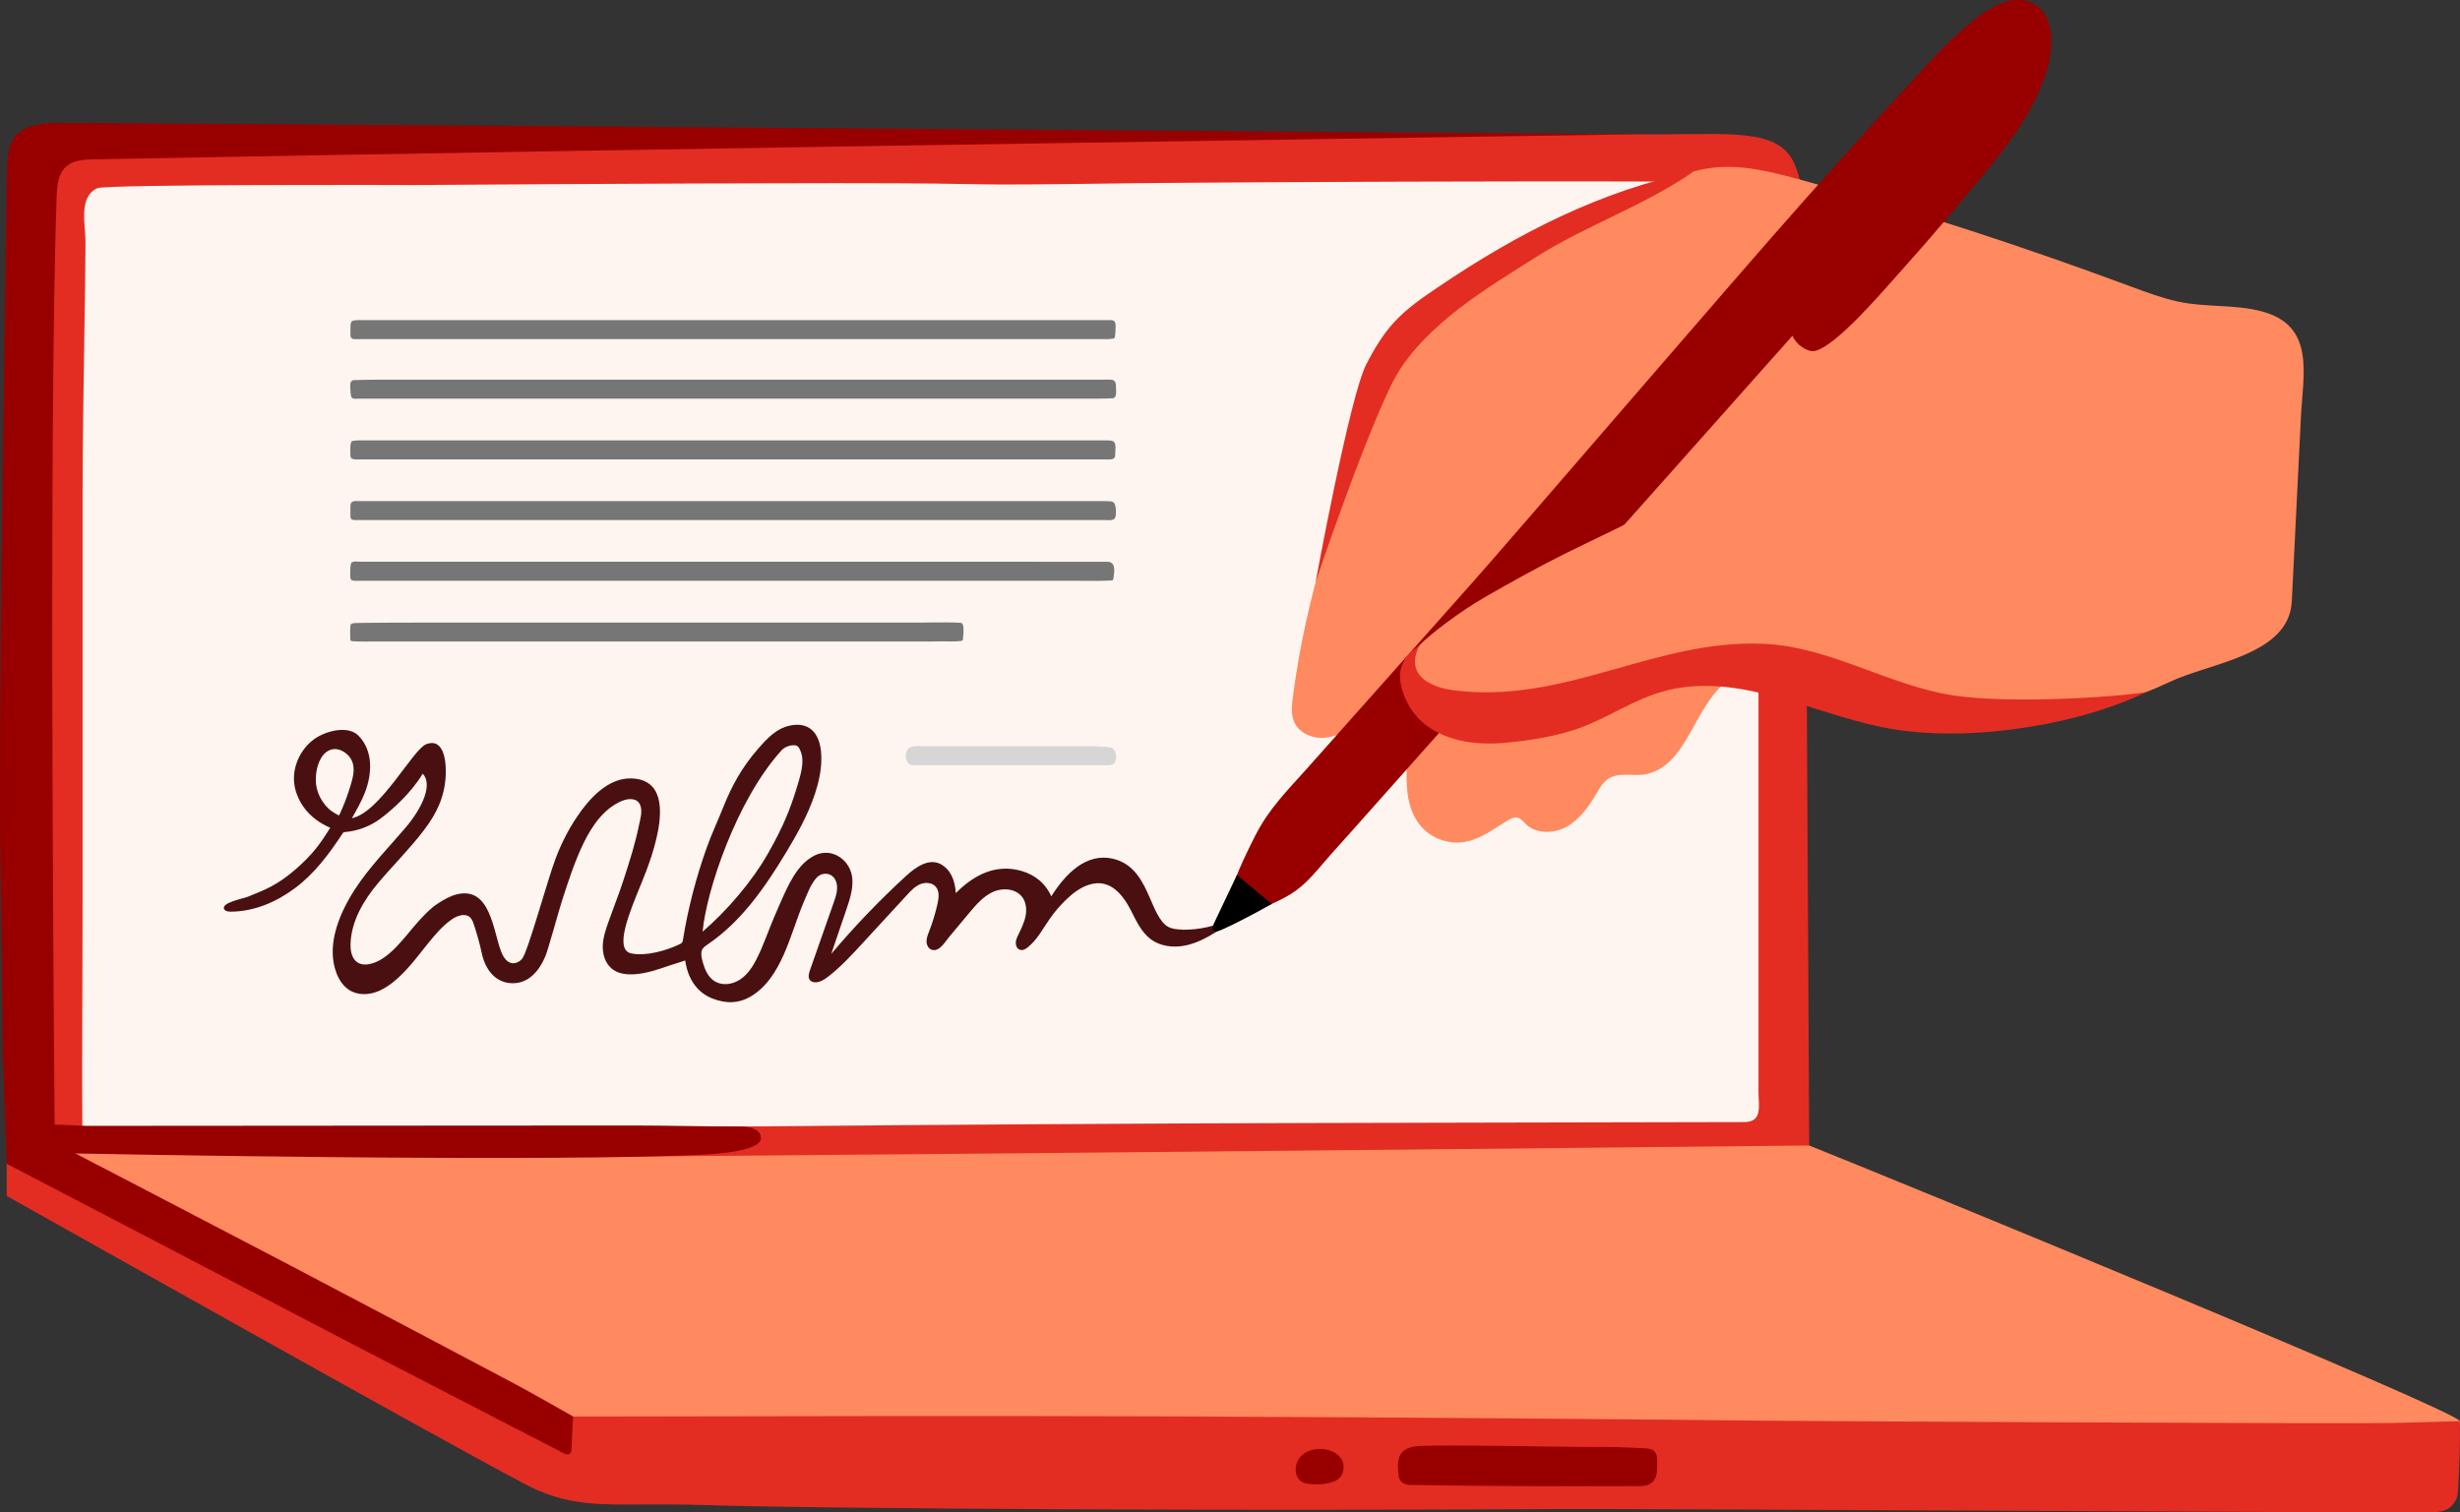 <svg width="1340" height="824" viewBox="0 0 1340 824" fill="none" xmlns="http://www.w3.org/2000/svg">
<rect x="0" y="0" width="1340" height="824" fill="#333333" stroke="none"/>
<g clip-path="url(#clip0_1262_7106)">
<path d="M964.311 88.211H21.39V626.11H964.311V88.211Z" fill="#FFF5F0"/>
<path d="M24.022 644.111C29.886 649.379 37.05 653.079 44.08 656.713C85.527 678.016 126.974 699.318 169.454 718.42C182.614 724.321 196.341 729.288 209.302 735.589C219.797 740.69 230.958 744.224 240.953 750.658C257.146 761.059 274.504 769.493 291.829 777.894C310.52 786.962 333.21 800.797 354.3 802.664C373.957 804.398 395.347 802.131 415.204 802.131C456.551 802.131 497.898 801.997 539.246 801.831C660.422 801.297 781.564 800.03 902.741 798.163C1032.01 796.163 1161.28 793.496 1290.52 790.396C1302.78 790.096 1339.87 797.197 1339.87 774.327C1339.87 769.227 1030.95 642.211 985.568 624.176C982.336 622.876 980.837 622.476 980.504 622.376C977.172 621.475 843.835 622.276 798.556 622.276C650.326 622.276 517.423 626.176 369.226 625.643C220.263 625.109 311.187 624.609 162.224 624.076C139.135 624.076 115.612 621.975 92.323 621.442C65.936 620.842 39.548 620.175 13.194 619.342C12.061 627.91 16.359 636.477 22.49 642.545C22.99 643.045 23.523 643.545 24.056 644.011L24.022 644.111Z" fill="#FF8A5F"/>
<path d="M985.535 624.143C985.535 624.143 587.656 628.31 358.764 630.077C258.645 630.844 232.924 621.876 222.062 621.843C200.172 621.843 150.229 620.876 151.962 615.842C348.269 614.609 399.045 613.375 640.298 612.142C706.7 611.808 929.894 611.442 950.218 611.375C960.247 611.375 957.881 602.141 957.881 595.406C957.881 594.706 957.881 594.006 957.881 593.306C957.881 587.706 957.881 582.138 957.881 576.537V545.534C957.881 531.465 957.881 517.397 957.881 503.295V452.889C957.881 434.387 957.881 415.851 957.881 397.349C957.881 378.847 957.881 358.911 957.881 339.709V283.002C957.881 265.4 957.881 247.831 957.881 230.229V184.457C957.881 172.555 957.881 160.62 957.881 148.719C957.881 141.151 957.881 133.584 957.881 126.016C957.881 122.049 957.881 118.182 957.748 114.215C957.614 110.281 956.115 106.38 953.383 103.58C947.786 97.846 938.557 99.279 931.294 99.18C917.333 98.98 903.373 98.913 889.413 98.879C869.923 98.813 850.432 98.813 830.974 98.846C809.085 98.846 787.228 98.913 765.339 98.98C744.182 99.046 723.059 99.146 701.902 99.246C684.643 99.346 667.352 99.413 650.093 99.546C639.798 99.613 629.536 99.68 619.241 99.813C502.23 101.413 563.767 99.813 455.452 99.813C361.563 99.813 222.029 100.846 222.029 100.846C222.029 100.846 217.598 84.178 219.463 77.544C220.096 75.377 239.521 78.877 240.154 76.71C255.946 75.843 271.705 74.843 287.298 73.71C404.876 65.175 278.369 74.31 396.147 75.243C431.463 75.51 608.679 75.01 662.087 73.276C716.495 71.543 855.663 73.176 895.277 73.176C907.905 73.443 933.393 72.476 946.02 73.41C958.314 74.31 971.674 76.443 977.272 88.845C983.302 102.113 982.469 117.982 982.736 132.417C983.002 147.985 985.501 624.21 985.501 624.21L985.535 624.143Z" fill="#E32D22"/>
<path d="M3.665 651.579V634.11C3.665 634.11 4.765 623.875 16.159 613.074C13.893 607.14 13.627 600.373 13.494 593.972C9.829 419.851 6.164 276.267 14.127 102.279C14.36 97.545 14.76 92.378 18.225 88.944C21.257 85.943 25.921 85.01 30.286 84.41C63.503 79.843 95.488 78.643 129.039 79.176C163.956 79.709 199.506 78.643 234.789 76.709C233.923 79.709 233.09 82.743 232.257 85.743C230.658 91.511 222.029 100.812 222.029 100.812C222.029 100.812 57.906 100.312 53.008 102.545C42.513 107.313 46.645 122.881 46.578 132.016C46.478 147.651 46.245 163.319 46.012 178.955C45.545 209.592 44.979 240.229 44.979 270.866C44.979 344.975 44.979 419.084 44.979 493.193C44.979 536.265 44.512 579.37 44.879 622.442C44.879 623.042 44.779 623.775 44.246 624.009C44.046 624.075 43.813 624.075 43.58 624.042C38.982 623.575 34.384 623.142 29.786 622.675C23.756 622.075 22.423 623.575 18.092 626.709C15.293 628.743 12.761 628.909 9.662 630.743C4.032 634.01 94.822 678.015 115.446 687.216C150.329 702.785 188.011 723.387 222.395 740.123C238.887 748.157 254.913 759.292 272.638 763.759C288.43 767.726 295.76 771.893 312.153 771.827C385.884 771.627 554.072 771.393 627.803 771.693C701.535 771.993 775.267 772.427 848.966 773.027C885.815 773.327 922.697 773.66 959.547 774.06C995.163 774.427 1284.83 775.861 1303.58 775.327L1329.77 774.627C1333.14 774.527 1336.47 774.427 1339.83 774.36C1340.27 786.862 1339.6 797.93 1339.03 810.431C1338.8 815.832 1338.03 816.999 1336.73 818.899C1333.37 823.833 1328.27 824 1322.31 824.033C1282.86 824.3 894.177 821.966 848.133 822.233C800.922 822.5 753.677 822.633 706.466 822.633C662.487 822.633 618.474 822.533 574.495 822.299C538.146 822.133 501.796 821.866 465.447 821.466C441.158 821.199 416.87 820.899 392.581 820.299C389.483 820.233 386.384 820.033 383.319 820.033C369.026 819.566 354.699 819.732 340.406 819.766C319.782 819.799 304.589 818.432 285.932 808.631C236.388 782.561 19.991 660.747 3.665 651.612V651.579Z" fill="#E32D22"/>
<path d="M705.933 798.797C705.467 801.397 706.033 804.331 707.566 806.131C708.965 807.731 710.897 808.232 712.763 808.498C716.628 809.032 720.593 808.865 724.424 807.931C727.29 807.231 730.488 805.698 731.488 802.197C735.553 787.696 708.632 784.295 705.933 798.83V798.797Z" fill="#980000"/>
<path d="M761.773 803.664C762.273 808.764 766.804 809.064 767.904 809.098C811.516 809.798 845.967 809.864 888.68 809.731C894.211 809.731 897.776 810.164 900.608 807.064C903.04 804.364 902.707 799.496 902.707 795.863C902.707 789.862 899.375 789.228 895.443 789.095C889.713 788.928 882.15 788.395 876.386 788.428C850.565 788.562 779.265 786.728 770.736 788.095C760.807 789.662 761.04 796.163 761.807 803.697L761.773 803.664Z" fill="#980000"/>
<path d="M387.584 628.843C304.756 633.743 41.081 628.476 41.081 628.476C41.081 628.476 13.361 627.409 10.395 619.542C6.697 609.807 40.848 613.474 47.478 613.441C109.382 613.408 171.253 613.374 233.157 613.308C270.273 613.308 307.422 613.274 344.537 613.241C363.528 613.241 383.819 613.808 402.81 613.774C408.807 613.774 414.838 615.241 414.438 620.542C414.038 625.842 397.846 628.209 387.584 628.809V628.843Z" fill="#980000"/>
<path d="M32.285 66.908C3.665 66.908 3.932 79.71 3.665 98.112C2.899 151.819 -0.899 395.048 0.2 464.857C0.733 498.627 1.2 532.398 1.4 566.135C1.5 580.671 3.665 634.11 3.665 634.11C4.365 634.477 5.031 634.844 5.731 635.177C26.954 646.245 48.144 657.313 69.368 668.348C107.916 688.45 146.431 708.553 184.946 728.689C188.011 730.289 191.077 731.889 194.142 733.456C199.006 735.989 203.904 738.523 208.802 741.057C214.799 744.157 220.796 747.257 226.793 750.358C233.357 753.758 239.887 757.125 246.45 760.526C252.981 763.893 259.544 767.293 266.074 770.66C272.072 773.761 278.035 776.828 284.033 779.928C288.897 782.428 293.761 784.962 298.626 787.462C300.458 788.396 302.291 789.362 304.123 790.296C305.722 791.129 308.121 792.896 309.954 792.296C310.687 792.063 311.02 791.396 311.153 790.696C311.52 788.896 311.386 786.896 311.486 785.062L311.82 778.895L312.186 771.794C312.186 771.794 291.729 760.126 281.6 754.658C270.073 748.458 184.813 703.452 153.728 687.183C125.074 672.182 96.388 657.247 67.702 642.311C55.108 635.744 42.48 629.176 29.853 622.642C29.853 622.642 26.121 240.196 30.886 106.28C31.086 100.512 31.885 94.078 36.516 90.344C40.448 87.177 46.078 86.911 51.243 86.811C369.192 80.777 895.344 73.142 895.344 73.142C895.344 73.142 75.531 66.942 32.318 66.942L32.285 66.908Z" fill="#980000"/>
<path d="M704.234 391.18C704.468 392.114 704.767 393.014 705.201 393.88C707.866 399.348 714.33 402.215 720.393 402.048C726.457 401.881 732.221 399.148 737.352 395.914C758.709 382.379 772.335 359.576 782.73 336.507C797.124 304.57 810.317 273.266 828.675 243.462C834.673 233.728 840.803 223.626 842.469 212.292C844.135 200.957 840.137 187.989 830.108 182.521C822.145 178.188 812.383 179.421 803.554 181.388C790.094 184.388 776.467 189.156 766.771 198.957C760.075 205.724 755.71 214.425 751.612 223.026C727.89 272.832 711.398 325.005 704.234 379.845C703.735 383.613 703.335 387.546 704.234 391.147V391.18Z" fill="#FF8A5F"/>
<path d="M748.08 225.027C750.179 206.125 765.372 191.623 780.132 179.621C815.382 150.885 853.664 125.882 894.178 105.212C906.339 99.012 918.933 93.111 932.493 91.444C949.085 89.377 965.744 93.844 981.903 98.245C1042.97 114.98 1101.65 134.183 1161.02 156.219C1169.35 159.319 1177.71 162.419 1186.41 164.32C1201.5 167.62 1217.23 165.686 1232.12 169.687C1261.3 177.521 1254.51 203.824 1253.34 227.227C1251.68 260.698 1250.04 294.135 1248.38 327.606C1246.91 357.11 1204.06 360.977 1181.74 371.611C1144.29 389.447 1101.28 395.148 1060.4 388.38C1042.51 385.413 1022.02 382.313 1005.09 376.345C988.067 370.345 970.009 360.31 951.451 365.677C923.131 373.878 922.997 415.517 897.276 421.684C890.28 423.384 882.117 420.384 876.086 424.318C873.221 426.185 871.422 429.285 869.689 432.252C865.558 439.22 860.727 446.187 853.73 450.254C846.733 454.321 836.938 454.621 831.108 448.987C829.708 447.621 828.442 445.887 826.543 445.487C824.744 445.087 822.945 446.02 821.346 446.987C813.749 451.554 806.453 457.322 797.69 458.755C789.094 460.189 779.865 456.888 774.134 450.321C763.806 438.486 766.272 420.751 766.938 405.082C767.904 382.213 763.673 359.443 761.84 336.64C759.508 307.437 760.841 276.7 747.38 250.663C746.314 248.63 745.148 246.53 745.082 244.229C744.982 241.862 746.081 239.595 746.881 237.362C748.147 233.928 747.68 228.694 748.08 225.094V225.027Z" fill="#FF8A5F"/>
<path d="M1099.11 0C1092.65 -0.066 1086.42 3.067 1081.02 6.734C1062.53 19.336 1046.84 38.605 1031.65 54.94C1015.55 72.276 999.861 90.011 984.135 107.647C946.886 149.418 825.643 290.902 800.955 318.639C771.269 352.043 741.55 385.414 711.864 418.818C701.069 430.953 691.374 440.387 683.81 455.189C677.314 467.924 671.35 480.859 667.751 494.327C667.518 495.227 667.252 496.227 667.551 497.127C667.851 498.061 668.651 498.694 669.417 499.294C675.348 503.995 665.319 494.06 670.783 499.261C671.116 499.594 671.483 499.928 671.949 499.994C672.349 500.061 672.749 499.928 673.116 499.761C675.714 498.761 675.914 499.428 678.513 498.361C687.142 494.927 699.003 490.46 706.4 484.892C712.364 480.392 716.928 474.858 721.726 469.257C726.29 463.89 731.121 458.723 735.786 453.455C748.746 438.887 761.707 424.318 774.668 409.717C809.318 370.745 844.001 331.774 878.652 292.802C911.236 256.165 943.821 219.527 976.406 182.889C977.805 187.19 984.402 192.257 988.8 191.157C1000.33 188.323 1024.52 159.953 1036.11 146.951C1055.37 125.449 1066.4 111.914 1081.09 94.345C1094.92 77.776 1108.21 59.608 1114.81 38.805C1119.07 25.37 1120.04 1.867 1100.75 0.034C1100.21 -0.033 1099.68 -0.033 1099.11 -0.066V0Z" fill="#980000"/>
<path d="M760.541 204.659C776.8 176.622 810.717 156.487 837.038 139.851C864.325 122.616 896.077 111.914 922.631 93.379C871.388 104.18 826.776 127.083 783.763 156.153C775.067 162.021 766.305 167.988 759.241 175.722C753.111 182.423 748.446 190.324 744.282 198.392C735.153 216.027 716.562 317.506 716.562 317.506C716.562 317.506 740.417 245.964 757.709 209.993C758.575 208.16 759.541 206.359 760.574 204.626L760.541 204.659Z" fill="#E32D22"/>
<path d="M643.53 506.461C640.864 506.394 638.132 506.127 635.867 504.727C631.502 501.994 628.57 494.293 626.571 489.725C622.806 481.158 618.142 470.49 605.947 467.823C591.821 464.722 580.593 475.757 572.663 488.359C572.33 487.625 571.963 486.892 571.564 486.192C567.932 479.724 561.735 475.457 553.639 473.857C540.378 471.256 529.217 477.957 520.654 486.625C520.188 479.357 517.722 474.19 513.258 471.323C506.294 466.823 498.498 472.69 493.4 477.391C478.974 490.625 465.414 504.794 452.786 519.762L460.949 495.793C462.815 490.292 464.714 484.625 464.281 478.857C463.515 468.689 453.253 461.455 443.857 466.056C434.228 470.756 429.331 482.324 425.166 491.692C424.1 494.093 423.034 496.526 422.001 498.96C418.503 507.027 415.937 515.195 411.872 523.029C409.74 527.163 407.008 531.13 403.143 533.697C399.278 536.264 394.014 537.164 389.916 534.998C386.751 533.331 384.785 530.164 383.652 526.863C382.786 524.263 380.987 519.296 382.786 516.895C383.586 515.829 384.719 515.095 385.785 514.362C403.81 502.06 416.603 483.625 427.898 464.956C434.162 454.621 440.126 444.02 443.924 432.485C445.856 426.618 447.256 420.517 447.389 414.35C447.722 399.148 440.692 393.414 430.93 395.214C423.034 396.681 417.969 402.181 412.705 408.249C404.309 417.917 398.679 427.951 393.947 439.853C391.049 447.154 387.684 454.254 385.052 461.622C379.188 477.991 374.79 494.859 372.025 511.995C371.925 512.561 371.825 513.128 371.491 513.595C371.192 513.962 370.758 514.195 370.359 514.395C363.295 517.895 351.667 521.196 343.805 519.462C334.309 517.362 342.872 497.126 349.635 480.624C355.099 467.223 371.591 424.884 343.904 424.117C331.31 423.784 321.149 434.885 314.385 444.92C309.621 451.954 305.689 459.722 302.691 467.656C298.159 479.624 287.498 518.862 284.366 522.463C281.934 525.23 276.27 527.33 272.871 518.196C268.507 506.394 266.874 483.125 249.116 487.225C245.284 488.125 241.786 490.125 238.488 492.292C234.29 495.026 231.258 498.426 227.893 502.06C220.829 509.795 211.734 523.83 200.472 525.43C198.573 525.696 196.574 525.496 194.942 524.53C191.676 522.563 190.843 518.195 190.943 514.362C191.31 501.96 198.007 490.592 206.003 481.091C213.999 471.623 223.395 462.255 230.891 452.388C237.921 443.153 242.153 434.285 242.786 422.684C243.119 416.483 242.419 401.648 232.191 405.482C224.894 408.215 207.302 442.52 191.676 445.82C194.242 441.319 196.807 436.819 198.706 432.018C202.705 421.884 203.471 409.182 195.275 400.848C189.444 394.914 177.15 398.414 171.253 402.648C163.89 407.915 159.425 417.217 160.191 426.284C160.658 431.718 164.289 444.353 179.882 451.021C176.217 456.688 172.585 463.089 163.556 471.39C150.529 483.358 142.666 485.292 135.103 488.559C132.804 489.559 120.543 491.726 122.043 495.226C122.576 496.493 124.275 496.726 125.674 496.726C138.435 496.66 150.363 491.559 160.491 484.058C171.319 476.057 179.316 465.222 186.645 454.088C186.779 453.888 186.912 453.688 187.112 453.554C187.345 453.388 187.645 453.388 187.945 453.354C194.975 452.754 201.772 450.154 207.402 445.92C213.433 441.419 224.028 432.052 230.258 421.55C235.856 427.318 230.125 440.153 220.829 451.054C212.233 461.155 201.039 472.59 193.276 484.625C183.247 500.16 178.083 516.529 183.28 530.197C186.212 537.898 191.043 540.432 194.575 541.232C210.601 544.765 224.161 525.163 232.59 514.728C236.688 509.661 240.853 504.561 246.217 500.86C249.183 498.826 253.514 497.393 256.113 499.893C257.079 500.827 257.579 502.16 258.012 503.46C259.811 508.728 261.31 514.128 262.476 519.562C264.275 528.03 269.806 535.798 279.435 535.731C288.431 535.664 294.028 528.463 297.16 520.796C298.826 516.662 304.456 495.826 306.422 489.859C309.787 479.524 313.152 469.156 317.883 459.388C322.481 449.954 328.845 440.686 338.474 436.519C342.039 434.985 347.07 434.452 348.769 438.753C350.102 442.12 348.702 446.553 348.003 449.921C345.97 459.822 342.872 469.556 339.74 479.157C339.073 481.191 338.374 483.225 337.674 485.258C335.675 490.692 333.676 496.093 331.71 501.527C330.144 505.927 328.545 510.395 328.345 515.028C328.145 519.662 329.545 524.63 333.11 527.663C337.774 531.63 344.704 531.297 350.735 530.164C357.265 528.93 363.095 526.463 369.359 524.596C370.659 524.196 371.958 523.796 373.224 523.329C373.69 526.363 374.423 529.097 375.456 531.53C377.955 537.431 382.22 541.732 387.817 543.965C396.013 547.232 402.81 546.466 408.541 543.165C426.066 533.131 430.497 508.494 437.86 491.392C439.726 487.058 441.425 482.191 444.524 478.557C447.889 474.59 453.986 475.357 455.585 480.824C456.651 484.391 455.385 488.192 454.152 491.726C449.821 504.027 445.523 516.329 441.192 528.63C440.525 530.497 439.959 532.864 441.392 534.264C441.991 534.831 442.791 535.098 443.624 535.198C446.356 535.464 448.922 533.831 451.087 532.164C458.184 526.697 464.614 519.629 470.645 513.062C478.441 504.56 486.237 496.093 494.067 487.625C496.166 485.358 498.365 482.991 501.197 481.791C504.029 480.591 507.76 480.824 509.759 483.191C511.825 485.625 511.392 489.259 510.692 492.359C509.56 497.526 507.994 502.594 506.094 507.528C505.395 509.328 504.629 511.161 504.695 513.095C504.762 515.028 505.861 517.095 507.727 517.562C511.825 518.596 514.824 513.128 516.923 510.628C520.588 506.227 524.286 501.827 527.951 497.426C531.716 492.926 535.647 488.292 541.011 485.925C544.31 484.458 548.341 484.125 551.706 485.225C553.805 485.892 555.638 487.125 556.937 488.925C559.036 491.859 559.336 495.793 558.603 499.327C557.87 502.86 556.204 506.127 554.638 509.394C553.972 510.828 553.272 512.295 553.306 513.895C553.306 515.462 554.205 517.162 555.738 517.562C557.237 517.962 558.736 517.062 559.936 516.095C565 511.995 568.065 505.994 571.797 500.66C574.396 496.926 577.361 493.426 580.659 490.259C584.491 486.558 588.855 483.225 593.986 481.824C604.615 478.891 611.445 487.192 615.876 495.759C618.875 501.594 621.64 507.894 626.904 511.795C632.102 515.629 639.065 516.462 645.395 515.228C651.726 513.995 657.523 510.895 662.987 507.461C665.752 505.694 668.584 503.727 670.117 500.827C661.888 504.761 652.758 506.761 643.63 506.561L643.53 506.461ZM425.466 409.082C427.198 407.149 429.864 406.049 432.429 406.049C433.096 406.049 433.795 406.149 434.362 406.549C434.828 406.849 435.161 407.349 435.428 407.849C438.493 413.516 436.827 419.85 434.462 427.751C430.33 441.486 426.399 450.787 418.469 464.789C409.74 480.224 396.08 496.126 382.719 507.628C384.719 485.692 401.011 436.219 425.466 409.116V409.082ZM190.144 430.552C188.645 435.219 186.845 439.753 184.78 444.187C184.58 444.587 180.615 442.02 180.282 441.72C178.882 440.586 177.583 439.253 176.517 437.819C174.318 434.919 172.819 431.485 172.252 427.885C171.253 421.417 173.485 409.549 181.315 408.215C184.713 407.649 188.545 409.849 190.61 412.716C193.909 417.25 192.509 422.684 191.077 427.551C190.777 428.551 190.477 429.551 190.144 430.518V430.552Z" fill="#4A1011"/>
<path d="M606.846 249.663C606.846 249.663 606.58 249.896 606.413 249.963C605.08 250.563 602.815 250.296 601.249 250.296H196.474C195.441 250.296 194.275 250.463 193.275 250.296C192.775 250.196 191.909 250.13 191.509 249.796C190.71 249.163 190.843 247.563 190.843 246.662C190.843 244.762 190.61 242.662 191.343 240.862C191.409 240.695 191.476 240.562 191.609 240.462C191.776 240.295 192.009 240.262 192.242 240.228C194.308 239.862 196.374 239.962 198.473 239.962H600.682C602.215 239.962 603.814 239.895 605.347 240.095C605.947 240.195 606.513 240.428 606.88 240.895C608.012 242.295 607.513 244.796 607.513 246.429C607.513 247.163 607.546 248.029 607.346 248.763C607.246 249.096 607.079 249.429 606.813 249.663H606.846Z" fill="#767676"/>
<path d="M606.913 216.727C606.68 216.894 606.38 216.994 606.013 216.994C602.981 217.127 599.949 217.227 596.918 217.227H195.407C194.374 217.227 192.509 217.56 191.709 216.727C191.376 216.394 191.209 215.894 191.143 215.427C191.009 214.527 190.876 213.66 190.876 212.76C190.876 211.526 190.643 210.06 190.876 208.859C191.009 208.159 191.443 207.493 192.109 207.226C192.442 207.093 192.775 207.092 193.142 207.092C197.939 206.959 202.704 206.859 207.502 206.859H600.349C602.182 206.859 604.247 206.659 606.013 207.026C607.646 207.359 607.879 209.193 607.879 210.593C607.879 212.16 608.479 215.727 606.913 216.727Z" fill="#767676"/>
<path d="M607.046 184.123C606.78 184.49 606.28 184.523 605.813 184.557C605.047 184.623 604.247 184.79 603.448 184.79C603.115 184.79 602.748 184.79 602.415 184.79H194.541C193.375 184.79 191.709 185.023 191.109 183.723C190.809 183.09 190.909 182.29 190.876 181.59C190.843 180.823 190.876 180.056 190.909 179.256C190.943 178.256 190.876 177.089 191.109 176.089C191.209 175.722 191.309 175.355 191.576 175.122C191.809 174.889 192.142 174.789 192.475 174.689C193.208 174.522 194.008 174.422 194.774 174.422H603.215C604.347 174.422 605.913 174.189 606.846 174.922C607.812 175.689 607.712 177.389 607.679 178.456C607.612 180.123 607.612 181.79 607.313 183.423C607.279 183.656 607.213 183.923 607.046 184.123Z" fill="#767676"/>
<path d="M606.947 282.734C605.881 283.734 603.115 283.367 601.616 283.367H196.974C195.774 283.367 194.575 283.367 193.376 283.367C192.676 283.367 191.476 283.267 191.143 282.501C190.777 281.7 190.877 280.534 190.877 279.667C190.877 278.667 190.877 277.633 190.877 276.633C190.877 275.8 190.81 274.6 191.343 273.9C192.276 272.699 194.575 273.033 195.841 273.033H596.418C599.35 273.033 602.316 272.966 605.248 273.199C607.08 273.333 607.58 275.266 607.746 276.8C607.913 278.333 608.179 281.6 606.98 282.767L606.947 282.734Z" fill="#767676"/>
<path d="M606.547 314.705C606.547 314.905 606.513 315.072 606.48 315.238C606.48 315.472 606.413 315.705 606.28 315.905C606.047 316.239 605.547 316.305 605.147 316.305C597.817 316.672 590.421 316.439 583.091 316.439H196.707C195.541 316.439 194.375 316.439 193.242 316.439C192.609 316.439 191.543 316.339 191.176 315.739C190.577 314.805 190.81 312.872 190.776 311.805C190.776 310.305 190.81 308.804 191.143 307.338C191.21 307.037 191.31 306.737 191.509 306.537C192.542 305.571 195.074 306.071 196.34 306.071H561.235C575.261 306.071 589.221 306.071 603.248 306.104C607.913 306.104 607.046 311.371 606.58 314.672L606.547 314.705Z" fill="#767676"/>
<path d="M514.19 349.443C511.358 349.443 508.559 349.543 505.727 349.543H484.037C469.444 349.543 454.885 349.543 440.291 349.543C422.966 349.543 405.641 349.543 388.283 349.543H333.375C315.884 349.543 298.359 349.543 280.867 349.543H236.088C225.493 349.543 214.931 349.543 204.336 349.543C200.238 349.543 196.174 349.676 192.075 349.376C191.642 349.343 191.143 349.243 190.909 348.876C190.809 348.709 190.809 348.509 190.809 348.342C190.709 347.042 190.709 342.142 190.876 340.975C190.909 340.742 190.943 340.475 191.076 340.275C191.376 339.775 192.042 339.641 192.609 339.541C194.874 339.241 227.026 339.208 237.754 339.208H502.562C508.426 339.208 514.29 339.008 520.154 339.208C520.987 339.208 521.853 339.275 522.686 339.308C523.186 339.308 523.719 339.375 524.085 339.741C524.852 340.508 524.785 342.142 524.852 343.142C524.918 344.909 524.652 346.742 524.485 348.509C524.485 348.643 524.485 348.776 524.385 348.909C524.252 349.076 524.019 349.143 523.819 349.176C520.587 349.676 517.455 349.476 514.223 349.476L514.19 349.443Z" fill="#767676"/>
<path d="M606.78 416.05C605.714 416.984 604.014 416.95 602.015 416.95C590.387 416.95 578.76 416.95 567.165 416.95C552.305 416.95 537.446 416.95 522.586 416.95H504.928C502.862 416.95 500.796 416.95 498.697 416.95C496.598 416.95 495.033 416.817 494 414.817C492.967 412.816 493.2 409.949 494.499 408.249C496.299 405.916 500.697 406.582 503.362 406.582H586.656C592.686 406.582 598.65 406.482 604.614 407.182C607.28 407.482 608.179 410.883 607.946 413.183C607.813 414.617 607.413 415.517 606.78 416.05Z" fill="#D6D6D6"/>
<path d="M692.772 492.527C692.772 492.527 676.447 479.058 673.815 476.691C669.517 485.592 665.719 493.86 661.421 502.761C660.621 504.395 660.055 505.895 660.921 506.928C661.954 508.162 664.219 507.195 666.218 506.262C677.58 501.161 692.739 492.527 692.739 492.527H692.772Z" fill="black"/>
<path d="M854.13 300.836C838.77 308.47 823.744 316.805 808.885 325.339C795.424 333.073 779.299 345.308 773.368 351.409C769.137 355.743 768.604 365.777 768.837 371.811C769.87 397.514 821.379 391.647 838.404 388.513C857.262 385.046 875.353 378.179 892.845 370.344C934.359 351.776 973.374 327.673 1008.52 298.836C995.53 275.1 981.703 251.83 967.143 229.027C946.386 246.063 925.496 263.165 902.24 276.6C886.681 285.568 870.222 292.835 854.163 300.836H854.13Z" fill="#FF8A5F"/>
<path d="M777.632 371.579C783.696 375.313 791.059 376.18 798.156 376.747C855.862 381.447 902.973 348.576 959.813 350.743C996.995 352.144 1028.55 373.646 1064.76 379.014C1095.38 383.547 1155.05 379.747 1169.15 377.013C1136.23 393.449 1077.26 404.717 1031.61 397.382C992.997 391.182 955.215 369.046 915.9 374.613C895.543 377.513 881.516 388.215 863.192 395.616C849.831 401.016 832.406 403.716 818.18 404.85C802.987 406.05 786.661 403.583 775.033 393.715C768.836 388.448 763.705 379.414 762.706 370.512C762.306 366.845 762.806 362.045 766.87 356.977C768.336 355.144 771.168 353.277 773.301 351.41C767.803 362.178 772.168 368.246 777.599 371.579H777.632Z" fill="#E32D22"/>
</g>
<defs>
<clipPath id="clip0_1262_7106">
<rect width="1340" height="824" fill="white"/>
</clipPath>
</defs>
</svg>

